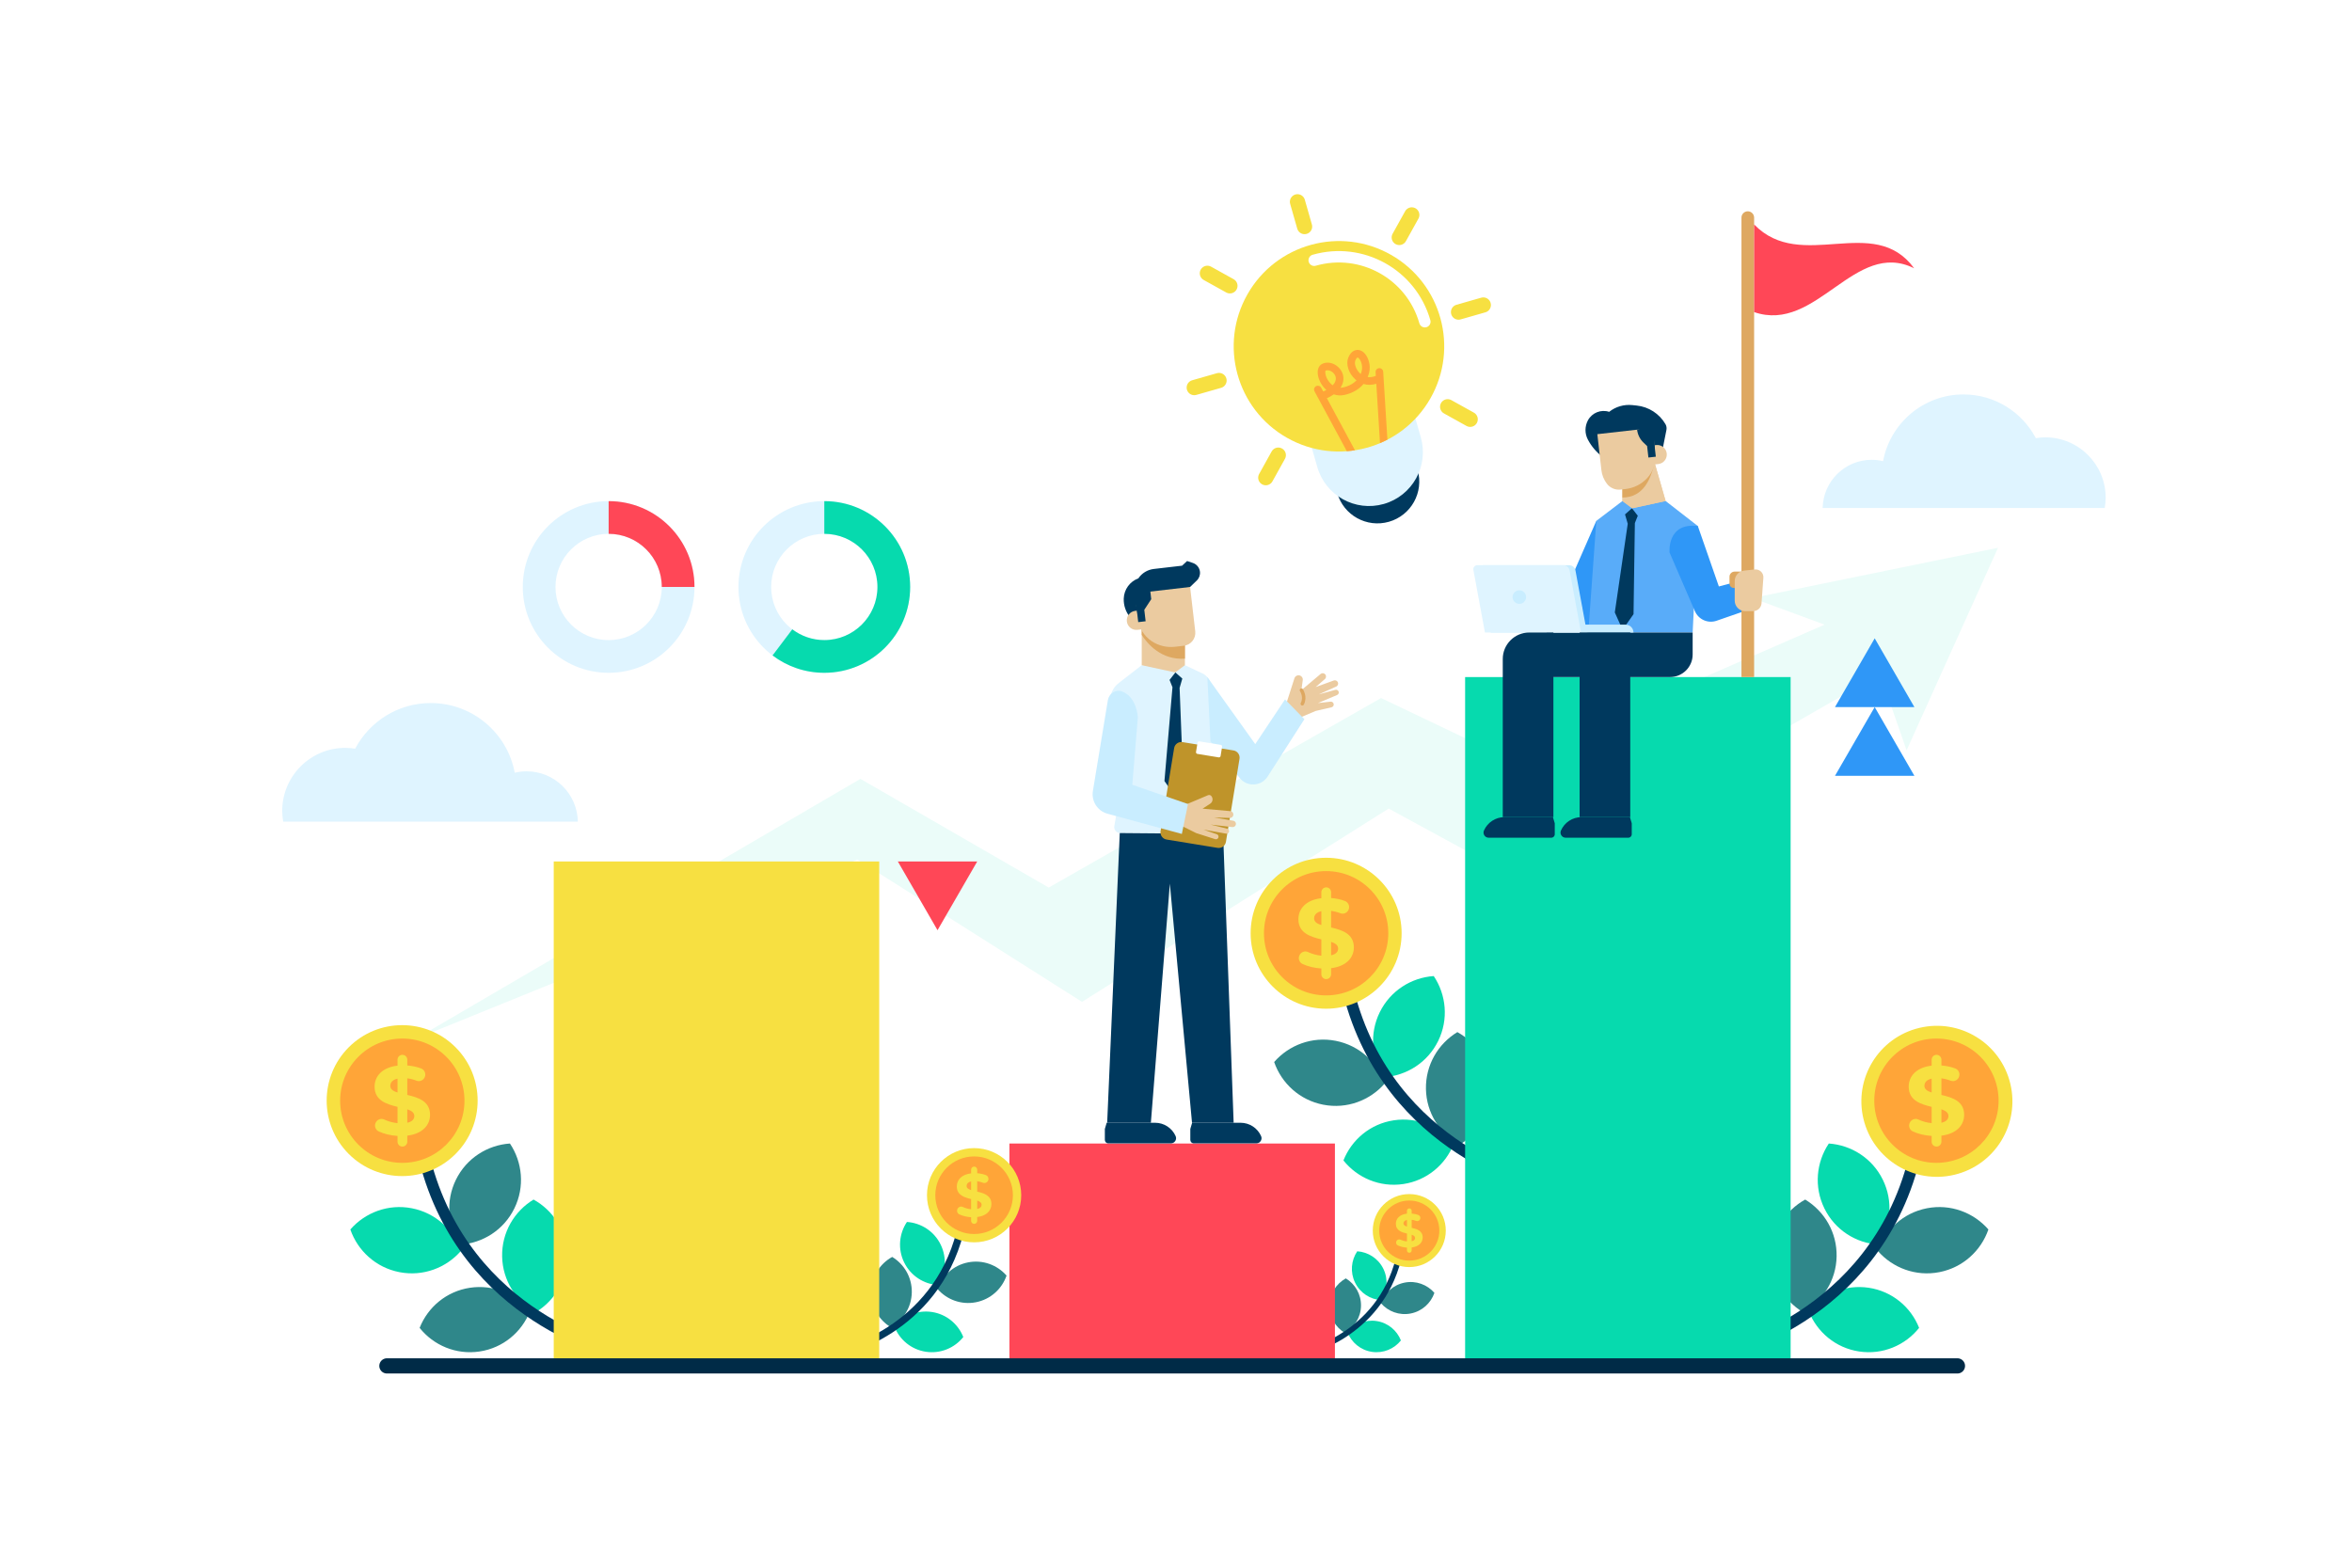 <?xml version="1.0" encoding="utf-8"?>
<!-- Generator: Adobe Illustrator 27.5.0, SVG Export Plug-In . SVG Version: 6.00 Build 0)  -->
<svg version="1.1" xmlns="http://www.w3.org/2000/svg" xmlns:xlink="http://www.w3.org/1999/xlink" x="0px" y="0px"
	 viewBox="0 0 750 500" style="enable-background:new 0 0 750 500;" xml:space="preserve">
<g id="BACKGROUND">
	<rect style="fill:#FFFFFF;" width="750" height="500"/>
</g>
<g id="OBJECTS">
	<g>
		<polygon style="fill:#EBFCF9;" points="132.41,331.399 274.37,248.413 334.417,283.081 440.387,222.631 482.329,242.65 
			581.822,199.226 558.763,190.744 637.129,174.706 607.973,239.306 599.491,214.984 484.926,280.811 442.81,257.891 
			345.036,319.538 273.423,274.148 		"/>
		<g>
			<path style="fill:#2F878A;" d="M464.72,329.181c-6.125,3.715-10.171,10.486-10.017,18.164
				c0.154,7.678,4.468,14.281,10.738,17.747c6.125-3.715,10.171-10.486,10.017-18.164
				C475.303,339.25,470.989,332.646,464.72,329.181z"/>
			<path style="fill:#06DAAE;" d="M457.187,311.306c-7.147,0.496-13.844,4.662-17.224,11.558s-2.57,14.742,1.416,20.694
				c7.147-0.496,13.844-4.662,17.224-11.558C461.982,325.105,461.172,317.259,457.187,311.306z"/>
			<path style="fill:#06DAAE;" d="M428.393,370.111c4.426,5.543,11.589,8.654,19.109,7.527c7.519-1.127,13.456-6.203,16.062-12.8
				c-4.426-5.543-11.59-8.654-19.109-7.527C436.936,358.439,431,363.514,428.393,370.111z"/>
			<path style="fill:#2F878A;" d="M406.301,338.722c2.344,6.77,8.113,12.148,15.651,13.612c7.538,1.464,14.902-1.365,19.608-6.766
				c-2.344-6.77-8.113-12.148-15.651-13.612C418.37,330.492,411.007,333.322,406.301,338.722z"/>
			<path style="fill:none;stroke:#00395E;stroke-width:3.64;stroke-linecap:round;stroke-miterlimit:10;" d="M491.425,377.842
				c0,0-48.437-10.379-61.412-61.411"/>
			<g>
				<circle style="fill:#F7E041;" cx="422.872" cy="297.649" r="24.074"/>
				<circle style="fill:#FFA538;" cx="422.872" cy="297.649" r="19.822"/>
				<g>
					<path style="fill:#F7E041;" d="M424.459,308.794v1.932c0,0.86-0.697,1.556-1.556,1.556l0,0c-0.86,0-1.556-0.697-1.556-1.556
						v-1.838c-2.198-0.134-4.332-0.662-5.996-1.439c-1.014-0.474-1.466-1.693-1.006-2.714l0.022-0.048
						c0.463-1.027,1.69-1.526,2.701-1.051c1.291,0.607,2.785,1.028,4.28,1.173v-5.199c-3.456-0.839-7.316-1.992-7.316-6.444
						c0-3.301,2.397-6.132,7.316-6.692v-1.901c0-0.86,0.697-1.556,1.556-1.556l0,0c0.86,0,1.556,0.697,1.556,1.556v1.838
						c1.551,0.125,3.075,0.441,4.425,0.958c1.085,0.416,1.6,1.665,1.163,2.741l0,0c-0.423,1.042-1.604,1.565-2.652,1.157
						c-0.988-0.385-1.974-0.632-2.936-0.747v5.293c3.455,0.809,7.254,1.962,7.254,6.35
						C431.713,305.402,429.347,308.203,424.459,308.794z M421.346,295.034v-4.421c-1.65,0.373-2.304,1.278-2.304,2.304
						C419.042,294.008,419.976,294.598,421.346,295.034z M426.701,302.538c0-1.09-0.904-1.681-2.242-2.15v4.297
						C426.016,304.343,426.701,303.534,426.701,302.538z"/>
				</g>
			</g>
		</g>
		<g>
			<path style="fill:#06DAAE;" d="M170.136,382.588c-6.125,3.715-10.171,10.486-10.017,18.164
				c0.154,7.678,4.468,14.281,10.738,17.747c6.126-3.715,10.171-10.486,10.017-18.164
				C180.72,392.658,176.406,386.054,170.136,382.588z"/>
			<path style="fill:#2F878A;" d="M162.604,364.714c-7.147,0.496-13.845,4.662-17.224,11.558c-3.38,6.895-2.57,14.742,1.416,20.694
				c7.147-0.496,13.844-4.662,17.224-11.558C167.399,378.512,166.589,370.666,162.604,364.714z"/>
			<path style="fill:#2F878A;" d="M133.81,423.519c4.426,5.543,11.589,8.654,19.109,7.527c7.519-1.127,13.455-6.203,16.062-12.8
				c-4.426-5.543-11.589-8.654-19.109-7.527C142.352,411.846,136.416,416.922,133.81,423.519z"/>
			<path style="fill:#06DAAE;" d="M111.717,392.13c2.343,6.77,8.113,12.148,15.651,13.612c7.538,1.464,14.901-1.366,19.608-6.766
				c-2.344-6.77-8.113-12.148-15.652-13.612C123.787,383.9,116.424,386.729,111.717,392.13z"/>
			<path style="fill:none;stroke:#00395E;stroke-width:3.64;stroke-linecap:round;stroke-miterlimit:10;" d="M196.842,431.249
				c0,0-48.437-10.379-61.411-61.411"/>
			<g>
				
					<ellipse transform="matrix(0.707 -0.707 0.707 0.707 -210.66 193.536)" style="fill:#F7E041;" cx="128.289" cy="351.057" rx="24.074" ry="24.074"/>
				<circle style="fill:#FFA538;" cx="128.289" cy="351.057" r="19.822"/>
				<g>
					<path style="fill:#F7E041;" d="M129.876,362.202v1.932c0,0.86-0.697,1.556-1.556,1.556l0,0c-0.86,0-1.557-0.697-1.557-1.556
						v-1.838c-2.198-0.134-4.332-0.662-5.996-1.439c-1.014-0.474-1.466-1.693-1.006-2.714l0.022-0.048
						c0.463-1.027,1.69-1.526,2.7-1.051c1.291,0.607,2.785,1.028,4.28,1.173v-5.199c-3.456-0.839-7.316-1.992-7.316-6.444
						c0-3.301,2.397-6.132,7.316-6.692v-1.901c0-0.86,0.697-1.556,1.557-1.556l0,0c0.86,0,1.556,0.697,1.556,1.556v1.838
						c1.551,0.125,3.075,0.44,4.425,0.958c1.084,0.416,1.601,1.665,1.163,2.741l0,0c-0.423,1.042-1.604,1.565-2.652,1.157
						c-0.988-0.385-1.974-0.632-2.936-0.748v5.293c3.455,0.809,7.254,1.962,7.254,6.35
						C137.13,358.81,134.764,361.611,129.876,362.202z M126.763,348.442v-4.421c-1.65,0.373-2.304,1.278-2.304,2.304
						C124.459,347.415,125.393,348.006,126.763,348.442z M132.118,355.945c0-1.09-0.904-1.681-2.242-2.15v4.297
						C131.433,357.75,132.118,356.942,132.118,355.945z"/>
				</g>
			</g>
		</g>
		<g>
			<path style="fill:#2F878A;" d="M575.637,382.588c6.125,3.715,10.171,10.486,10.017,18.164
				c-0.154,7.678-4.468,14.281-10.738,17.747c-6.125-3.715-10.171-10.486-10.017-18.164
				C565.053,392.658,569.367,386.054,575.637,382.588z"/>
			<path style="fill:#06DAAE;" d="M583.17,364.714c7.147,0.496,13.844,4.662,17.224,11.558c3.38,6.895,2.57,14.742-1.416,20.694
				c-7.147-0.496-13.845-4.662-17.224-11.558C578.374,378.512,579.184,370.666,583.17,364.714z"/>
			<path style="fill:#06DAAE;" d="M611.963,423.519c-4.426,5.543-11.59,8.654-19.109,7.527c-7.519-1.127-13.456-6.203-16.062-12.8
				c4.426-5.543,11.589-8.654,19.109-7.527C603.421,411.846,609.357,416.922,611.963,423.519z"/>
			<path style="fill:#2F878A;" d="M634.056,392.13c-2.344,6.77-8.113,12.148-15.652,13.612c-7.538,1.464-14.901-1.366-19.608-6.766
				c2.344-6.77,8.113-12.148,15.651-13.612C621.986,383.9,629.349,386.729,634.056,392.13z"/>
			<path style="fill:none;stroke:#00395E;stroke-width:3.64;stroke-linecap:round;stroke-miterlimit:10;" d="M548.931,431.249
				c0,0,48.437-10.379,61.411-61.411"/>
			<g>
				
					<ellipse transform="matrix(0.973 -0.232 0.232 0.973 -64.627 152.935)" style="fill:#F7E041;" cx="617.485" cy="351.057" rx="24.074" ry="24.074"/>
				<circle style="fill:#FFA538;" cx="617.485" cy="351.057" r="19.822"/>
				<g>
					<path style="fill:#F7E041;" d="M619.072,362.202v1.932c0,0.86-0.697,1.556-1.557,1.556l0,0c-0.86,0-1.556-0.697-1.556-1.556
						v-1.838c-2.198-0.134-4.332-0.662-5.996-1.439c-1.014-0.474-1.466-1.693-1.006-2.714l0.022-0.048
						c0.463-1.027,1.69-1.526,2.701-1.051c1.291,0.607,2.785,1.028,4.28,1.173v-5.199c-3.456-0.839-7.316-1.992-7.316-6.444
						c0-3.301,2.397-6.132,7.316-6.692v-1.901c0-0.86,0.697-1.556,1.556-1.556l0,0c0.86,0,1.557,0.697,1.557,1.556v1.838
						c1.551,0.125,3.074,0.44,4.424,0.958c1.085,0.416,1.601,1.665,1.163,2.741h0c-0.423,1.042-1.604,1.565-2.652,1.157
						c-0.988-0.385-1.974-0.632-2.936-0.748v5.293c3.455,0.809,7.254,1.962,7.254,6.35
						C626.326,358.81,623.959,361.611,619.072,362.202z M615.959,348.442v-4.421c-1.65,0.373-2.304,1.278-2.304,2.304
						C613.655,347.415,614.589,348.006,615.959,348.442z M621.314,355.945c0-1.09-0.904-1.681-2.242-2.15v4.297
						C620.629,357.75,621.314,356.942,621.314,355.945z"/>
				</g>
			</g>
		</g>
		<g>
			<path style="fill:#2F878A;" d="M429.15,407.73c2.962,1.796,4.919,5.071,4.844,8.784c-0.075,3.713-2.161,6.906-5.193,8.582
				c-2.962-1.796-4.919-5.071-4.844-8.784C424.031,412.6,426.118,409.406,429.15,407.73z"/>
			<path style="fill:#06DAAE;" d="M432.792,399.086c3.456,0.24,6.695,2.255,8.33,5.589s1.243,7.129-0.685,10.008
				c-3.456-0.24-6.695-2.255-8.329-5.589C430.473,405.759,430.865,401.965,432.792,399.086z"/>
			<path style="fill:#06DAAE;" d="M446.717,427.524c-2.14,2.68-5.605,4.185-9.241,3.64c-3.636-0.545-6.507-3-7.767-6.19
				c2.14-2.68,5.605-4.185,9.241-3.64C442.586,421.879,445.456,424.334,446.717,427.524z"/>
			<path style="fill:#2F878A;" d="M457.401,412.345c-1.133,3.274-3.923,5.875-7.569,6.583s-7.206-0.66-9.482-3.272
				c1.133-3.274,3.923-5.875,7.569-6.583C451.564,408.365,455.125,409.733,457.401,412.345z"/>
			<path style="fill:none;stroke:#00395E;stroke-width:1.76;stroke-linecap:round;stroke-miterlimit:10;" d="M416.235,431.263
				c0,0,23.424-5.019,29.698-29.698"/>
			<g>
				<circle style="fill:#F7E041;" cx="449.387" cy="392.482" r="11.642"/>
				<circle style="fill:#FFA538;" cx="449.387" cy="392.482" r="9.586"/>
				<g>
					<path style="fill:#F7E041;" d="M450.155,397.871v0.934c0,0.416-0.337,0.753-0.753,0.753l0,0c-0.416,0-0.753-0.337-0.753-0.753
						v-0.889c-1.063-0.065-2.095-0.32-2.9-0.696c-0.491-0.229-0.709-0.819-0.487-1.312l0.01-0.023
						c0.224-0.497,0.817-0.738,1.306-0.508c0.624,0.293,1.347,0.497,2.07,0.567v-2.514c-1.672-0.406-3.538-0.964-3.538-3.116
						c0-1.596,1.159-2.965,3.538-3.236v-0.919c0-0.416,0.337-0.753,0.753-0.753l0,0c0.416,0,0.753,0.337,0.753,0.753v0.889
						c0.75,0.06,1.487,0.213,2.14,0.463c0.524,0.201,0.774,0.805,0.563,1.326l0,0c-0.205,0.504-0.776,0.757-1.282,0.56
						c-0.478-0.186-0.955-0.305-1.42-0.362v2.56c1.671,0.391,3.508,0.949,3.508,3.071
						C453.662,396.231,452.518,397.586,450.155,397.871z M448.649,391.217v-2.138c-0.798,0.18-1.114,0.618-1.114,1.114
						C447.535,390.721,447.987,391.007,448.649,391.217z M451.239,394.846c0-0.527-0.437-0.813-1.084-1.04v2.078
						C450.907,395.719,451.239,395.328,451.239,394.846z"/>
				</g>
			</g>
		</g>
		<g>
			<rect x="321.882" y="364.714" style="fill:#FF4757;" width="103.794" height="70.926"/>
			<g>
				<path style="fill:#2F878A;" d="M284.501,400.887c3.823,2.319,6.348,6.545,6.252,11.337c-0.096,4.792-2.789,8.914-6.702,11.077
					c-3.823-2.318-6.348-6.545-6.252-11.337C277.895,407.172,280.587,403.05,284.501,400.887z"/>
				<path style="fill:#06DAAE;" d="M289.202,389.73c4.461,0.31,8.641,2.91,10.751,7.214c2.11,4.304,1.604,9.201-0.884,12.917
					c-4.461-0.31-8.641-2.91-10.751-7.214C286.209,398.343,286.715,393.445,289.202,389.73z"/>
				<path style="fill:#06DAAE;" d="M307.174,426.434c-2.763,3.46-7.234,5.402-11.927,4.698c-4.693-0.703-8.398-3.871-10.025-7.989
					c2.763-3.46,7.234-5.402,11.927-4.698C301.842,419.148,305.547,422.316,307.174,426.434z"/>
				<path style="fill:#2F878A;" d="M320.964,406.842c-1.463,4.225-5.064,7.583-9.769,8.496c-4.705,0.914-9.301-0.852-12.239-4.223
					c1.463-4.225,5.064-7.583,9.769-8.496C313.43,401.705,318.026,403.471,320.964,406.842z"/>
				<path style="fill:none;stroke:#00395E;stroke-width:2.272;stroke-linecap:round;stroke-miterlimit:10;" d="M267.832,431.259
					c0,0,30.233-6.478,38.331-38.331"/>
				<g>
					<circle style="fill:#F7E041;" cx="310.62" cy="381.206" r="15.026"/>
					<circle style="fill:#FFA538;" cx="310.62" cy="381.206" r="12.372"/>
					<g>
						<path style="fill:#F7E041;" d="M311.611,388.162v1.206c0,0.537-0.435,0.971-0.971,0.971l0,0c-0.537,0-0.971-0.435-0.971-0.971
							v-1.147c-1.372-0.083-2.704-0.413-3.743-0.898c-0.633-0.296-0.915-1.057-0.628-1.694l0.013-0.03
							c0.289-0.641,1.055-0.952,1.686-0.656c0.806,0.379,1.738,0.642,2.672,0.732v-3.245c-2.157-0.524-4.566-1.244-4.566-4.022
							c0-2.06,1.496-3.827,4.566-4.177v-1.187c0-0.537,0.435-0.972,0.971-0.972l0,0c0.536,0,0.971,0.435,0.971,0.972v1.147
							c0.968,0.078,1.919,0.275,2.762,0.598c0.677,0.26,0.999,1.039,0.726,1.711l0,0c-0.264,0.65-1.001,0.977-1.655,0.722
							c-0.617-0.24-1.232-0.394-1.833-0.467v3.304c2.156,0.505,4.527,1.225,4.527,3.963
							C316.139,386.045,314.662,387.793,311.611,388.162z M309.668,379.574v-2.759c-1.03,0.233-1.438,0.797-1.438,1.438
							C308.23,378.933,308.813,379.302,309.668,379.574z M313.011,384.257c0-0.68-0.564-1.049-1.399-1.342v2.682
							C312.583,385.384,313.011,384.879,313.011,384.257z"/>
					</g>
				</g>
			</g>
			<rect x="176.57" y="274.759" style="fill:#F7E041;" width="103.794" height="160.881"/>
			<rect x="467.194" y="215.942" style="fill:#06DAAE;" width="103.794" height="219.698"/>
		</g>
		<g>
			<path style="fill:#DFF4FF;" d="M387.387,254.097h1.334l-2.527-35.279c-0.125-1.748-1.185-3.292-2.77-4.037l-5.58-2.624v0.001
				l0-0.001H364.07h0l-7.358,5.717c-1.826,1.419-2.846,3.638-2.734,5.948l1.472,30.275h1.483l-1.598,9.388
				c-0.197,1.155,0.694,2.21,1.865,2.21h32.825L387.387,254.097z"/>
			<polygon style="fill:#00395E;" points="357.066,265.695 353.053,358.099 366.986,358.099 373.038,281.832 380.109,358.099 
				393.381,358.099 390.025,265.976 			"/>
			<path style="fill:#EBCBA0;" d="M410.331,223.93l2.433-7.604c0.181-0.566,0.707-0.95,1.302-0.95h0
				c0.827,0,1.465,0.729,1.354,1.549l-0.431,3.193l6.112-5.151c0.414-0.348,1.023-0.33,1.415,0.042l0,0
				c0.454,0.432,0.438,1.161-0.036,1.572l-2.957,2.561l5.776-2.103c0.48-0.175,1.015,0.023,1.267,0.467l0,0
				c0.303,0.535,0.08,1.215-0.481,1.467l-5.563,2.501l5.287-1.45c0.441-0.121,0.9,0.12,1.051,0.551l0,0
				c0.152,0.433-0.06,0.91-0.483,1.088l-6.111,2.577l4.021-0.451c0.535-0.06,1.006,0.354,1.014,0.893l0,0
				c0.006,0.43-0.288,0.805-0.707,0.902l-5.045,1.166l-4.564,1.927L410.331,223.93z"/>
			<path style="fill:#C9EDFF;" d="M384.999,215.967l15.273,21.362l9.498-14.256l6.176,6.305l-11.735,18.304
				c-2.02,3.15-6.536,3.388-8.875,0.467l-9.345-11.671L384.999,215.967z"/>
			<polygon style="fill:#00395E;" points="374.806,214.468 372.945,216.857 373.875,219.191 371.316,249.102 374.806,254.097 
				377.288,248.56 376.148,219.408 377.016,216.423 			"/>
			<polygon style="fill:#EBCBA0;" points="364.07,197.072 364.07,212.157 374.74,214.468 377.843,212.157 377.843,197.072 			"/>
			<path style="fill:#DEA861;" d="M364.07,202.501c1.803,2.809,6.239,8.105,13.774,7.566v-12.996H364.07V202.501z"/>
			<g>
				<path style="fill:#00395E;" d="M379.497,187.208l2.138-2.06c0.754-0.727,1.126-1.764,1.006-2.805l0,0
					c-0.15-1.294-1.035-2.385-2.27-2.798l-1.832-0.613l-1.594,1.488l-9.012,1.044c-2.007,0.232-3.812,1.33-4.941,3.005l0,0l0,0
					c-2.713,0.997-4.553,3.536-4.657,6.424l0,0c-0.078,2.153,0.627,4.26,1.984,5.933l0.936,1.155L379.497,187.208z"/>
				<path style="fill:#EBCBA0;" d="M379.497,187.208l-17.604,2.039l0.93,8.025c0.341,2.946,1.964,5.592,4.434,7.233l0,0
					c2.184,1.45,4.811,2.081,7.416,1.779l2.825-0.327c2.273-0.263,3.902-2.319,3.639-4.592L379.497,187.208z"/>
				<path style="fill:#EBCBA0;" d="M362.005,194.823l1.671-0.193l0.702,6.058l-1.67,0.193c-1.673,0.194-3.186-1.005-3.38-2.678l0,0
					C359.133,196.531,360.332,195.017,362.005,194.823z"/>
				<polygon style="fill:#00395E;" points="362.658,195.848 362.956,198.417 365.313,198.144 364.89,194.489 367.104,191.105 
					366.823,188.676 361.273,188.392 				"/>
			</g>
			<path style="fill:#BF942A;" d="M393.331,239.345l-16.255-2.658c-1.268-0.207-2.464,0.653-2.671,1.921l-4.33,26.487
				c-0.207,1.268,0.653,2.464,1.921,2.671l16.255,2.657c1.268,0.207,2.464-0.653,2.671-1.921l4.33-26.487
				C395.459,240.748,394.599,239.552,393.331,239.345z"/>
			<path style="fill:#FFFFFF;" d="M389.261,237.565l-6.788-1.11c-0.29-0.047-0.563,0.149-0.61,0.439l-0.481,2.941
				c-0.047,0.29,0.149,0.563,0.439,0.61l6.788,1.11c0.29,0.047,0.563-0.149,0.61-0.439l0.481-2.941
				C389.747,237.885,389.551,237.612,389.261,237.565z"/>
			<path style="fill:#EBCBA0;" d="M377.548,256.862l7.663-3.235c0.364-0.154,0.786-0.055,1.043,0.245l0,0
				c0.654,0.762,0.486,1.926-0.357,2.472l-2.423,1.57l8.829,0.787c0.584,0.052,1.022,0.556,0.992,1.141l0,0
				c-0.03,0.593-0.53,1.054-1.124,1.035l-5.005-0.158l6.092,1.049c0.628,0.108,1.005,0.757,0.788,1.356l0,0
				c-0.161,0.446-0.608,0.722-1.078,0.668l-6.922-0.795l5.263,1.312c0.518,0.129,0.768,0.719,0.5,1.181l0,0
				c-0.169,0.292-0.502,0.447-0.834,0.388l-7.195-1.274l4.227,1.466c0.549,0.19,0.737,0.871,0.364,1.317l0,0
				c-0.217,0.259-0.569,0.361-0.89,0.257l-6.073-1.95l-4.435-2.209L377.548,256.862z"/>
			<path style="fill:#C9EDFF;" d="M353.279,223.28l-4.783,28.993c-0.537,3.256,1.476,6.391,4.661,7.257l23.708,6.446l1.954-9.545
				l-17.754-6.134l1.771-21.497c0,0-0.265-6.421-4.997-8.258C355.833,219.762,353.63,221.156,353.279,223.28z"/>
			<path style="fill:none;stroke:#DEA861;stroke-width:1.104;stroke-linecap:round;stroke-miterlimit:10;" d="M414.989,220.118
				c0,0,1.461,2.123,0.28,4.354"/>
			<path style="fill:#00395E;" d="M380.145,358.099l-0.58,1.968v3.502c0,0.602,0.488,1.091,1.091,1.091h19.986
				c1.182,0,1.975-1.215,1.499-2.297l0,0c-1.14-2.591-3.704-4.264-6.535-4.264H380.145z"/>
			<path style="fill:#00395E;" d="M352.892,358.099l-0.58,1.968v3.502c0,0.602,0.488,1.091,1.091,1.091h19.986
				c1.182,0,1.975-1.215,1.499-2.297l0,0c-1.14-2.591-3.704-4.264-6.535-4.264H352.892z"/>
		</g>
		<g>
			<path style="fill:#2F97F7;" d="M509.028,166.131l-13.829,31.582l6.473,1.915c2.582,0.764,5.375,0.035,7.255-1.893l5.012-5.139
				L509.028,166.131z"/>
			<polygon style="fill:#59ACF9;" points="538.266,201.734 539.75,201.734 541.401,167.774 531.129,159.794 531.129,159.794 
				517.355,159.794 517.355,159.794 517.355,159.794 509.028,166.131 506.478,201.734 507.812,201.734 			"/>
			<path style="fill:#2F97F7;" d="M541.401,167.774l6.705,19.271l5.91-1.586l2.883,9.226l-9.518,3.295
				c-2.744,0.95-5.755-0.377-6.907-3.042l-8.082-18.705C532.392,176.233,531.439,166.574,541.401,167.774z"/>
			<path style="fill:#DEA861;" d="M557.332,67.393L557.332,67.393c-1.115,0-2.018,0.904-2.018,2.018v146.524h4.036V69.411
				C559.35,68.297,558.446,67.393,557.332,67.393z"/>
			<g>
				<path style="fill:#FF4757;" d="M610.382,85.563c-12.931-17.662-35.981,1.572-51.032-13.978c0,11.182,0,16.773,0,27.955
					C579.297,106.426,591.402,76.13,610.382,85.563z"/>
			</g>
			<g>
				<path style="fill:#DEA861;" d="M552.872,187.525h3.842v-5.221h-3.579c-0.906,0-1.641,0.735-1.641,1.641v2.201
					C551.493,186.908,552.11,187.525,552.872,187.525z"/>
				<path style="fill:#EBCBA0;" d="M559.566,181.628l-3.398,0.359c-1.708,0.18-3.004,1.621-3.004,3.338v6.244
					c0,1.854,1.503,3.357,3.357,3.357h2.51c1.406,0,2.573-1.086,2.675-2.488l0.593-8.165
					C562.41,182.732,561.101,181.466,559.566,181.628z"/>
				<path style="fill:#EBCBA0;" d="M491.271,194.086l0.359,3.398c0.181,1.708,1.621,3.004,3.338,3.004h6.243
					c1.854,0,3.357-1.503,3.357-3.357v-2.51c0-1.406-1.086-2.573-2.488-2.675l-8.165-0.593
					C492.376,191.241,491.109,192.55,491.271,194.086z"/>
			</g>
			<path style="fill:#00395E;" d="M530.122,143.496l1.266-6.366c0.126-0.635,0.016-1.295-0.309-1.855l0,0
				c-1.936-3.327-5.343-5.53-9.172-5.929l-1.395-0.146c-2.649-0.276-5.302,0.495-7.389,2.15l0,0l0,0
				c-2.614-0.855-5.465,0.287-6.766,2.71l0,0c-1.027,1.912-1.038,4.209-0.028,6.13l0,0c1.144,2.177,2.758,4.072,4.725,5.547
				l1.482,1.111L530.122,143.496z"/>
			<polygon style="fill:#00395E;" points="520.393,162.106 522.254,164.494 521.323,166.828 520.897,195.875 517.407,200.869 
				514.925,195.332 519.051,167.046 518.182,164.06 			"/>
			<polygon style="fill:#EBCBA0;" points="527.599,147.532 531.129,159.794 520.458,162.106 517.355,159.794 517.355,144.709 			"/>
			<polygon style="fill:#EBCBA0;" points="527.599,147.532 531.129,159.794 520.458,162.106 517.355,159.794 517.355,144.709 			"/>
			<path style="fill:#DEA861;" d="M527.599,147.532l-10.243-2.824v13.981C524.123,158.633,526.451,152.695,527.599,147.532z"/>
			<g>
				<path style="fill:#EBCBA0;" d="M509.354,138.47l17.61-1.985l0.905,8.027c0.332,2.947-0.651,5.891-2.688,8.047l0,0
					c-1.801,1.906-4.218,3.113-6.823,3.406l-1.601,0.18c-1.664,0.188-3.306-0.507-4.331-1.832l0,0
					c-0.984-1.272-1.599-2.79-1.78-4.389L509.354,138.47z"/>
				<path style="fill:#EBCBA0;" d="M528.114,141.943l-1.671,0.188l0.683,6.061l1.671-0.188c1.674-0.189,2.877-1.698,2.689-3.372l0,0
					C531.297,142.958,529.787,141.754,528.114,141.943z"/>
				<path style="fill:#00395E;" d="M527.709,143.089l0.29,2.569l-2.358,0.266l-0.412-3.656l-1.155-1.106
					c-1.141-1.093-1.863-2.551-2.04-4.121l0,0l5.343-1.529L527.709,143.089z"/>
			</g>
			<path style="fill:#00395E;" d="M495.198,260.62l0.58,1.968v3.502c0,0.602-0.488,1.091-1.091,1.091h-19.986
				c-1.182,0-1.975-1.215-1.499-2.297l0,0c1.14-2.591,3.704-4.264,6.535-4.264H495.198z"/>
			<path style="fill:#00395E;" d="M519.748,260.62l0.58,1.968v3.502c0,0.602-0.488,1.091-1.091,1.091h-19.986
				c-1.182,0-1.975-1.215-1.499-2.297l0,0c1.14-2.591,3.704-4.264,6.535-4.264H519.748z"/>
			<path style="fill:#00395E;" d="M539.75,201.734v7.009c0,3.972-3.22,7.193-7.193,7.193h-39.376v-14.202L539.75,201.734z"/>
			<g>
				<path style="fill:#C9EDFF;" d="M500.375,180.269h-27.439c-0.785,0-1.377,0.712-1.235,1.484l3.69,19.996h30.643l-3.656-19.813
					C502.199,180.971,501.357,180.269,500.375,180.269z"/>
				<path style="fill:#C9EDFF;" d="M518.359,199.226h-14.2v2.523h16.722l0,0C520.881,200.356,519.752,199.226,518.359,199.226z"/>
				<path style="fill:#DFF4FF;" d="M498.501,180.269h-27.439c-0.785,0-1.377,0.712-1.235,1.484l3.69,19.996h30.643l-3.656-19.813
					C500.325,180.971,499.483,180.269,498.501,180.269z"/>
				<path style="fill:#C9EDFF;" d="M486.644,190.433c0-1.194-0.968-2.162-2.162-2.162c-1.194,0-2.162,0.968-2.162,2.162
					c0,1.194,0.968,2.162,2.162,2.162C485.676,192.595,486.644,191.627,486.644,190.433z"/>
			</g>
			<path style="fill:#00395E;" d="M495.343,260.62h-16.146v-50.445c0-4.662,3.779-8.441,8.441-8.441h7.705V260.62z"/>
			<rect x="503.705" y="201.734" style="fill:#00395E;" width="16.146" height="58.886"/>
		</g>
		<polygon style="fill:#2F97F7;" points="597.798,203.588 585.141,225.511 610.456,225.511 		"/>
		<polygon style="fill:#2F97F7;" points="597.798,225.511 585.141,247.434 610.456,247.434 		"/>
		
			<line style="fill:none;stroke:#002B47;stroke-width:4.853;stroke-linecap:round;stroke-miterlimit:10;" x1="123.376" y1="435.64" x2="624.183" y2="435.64"/>
		<g>
			<path style="fill:#00395E;" d="M447.385,133.573l-25.647,7.328l4.673,16.354c2.023,7.082,9.405,11.183,16.487,9.159l0,0
				c7.082-2.023,11.183-9.405,9.159-16.487L447.385,133.573z"/>
			<path style="fill:#DFF4FF;" d="M447.051,118.451l-33.018,9.434l6.016,21.055c2.605,9.118,12.108,14.397,21.226,11.792l0,0
				c9.118-2.605,14.397-12.108,11.792-21.226L447.051,118.451z"/>
			
				<ellipse transform="matrix(0.495 -0.869 0.869 0.495 119.665 426.757)" style="fill:#F7E041;" cx="426.908" cy="110.449" rx="33.558" ry="33.558"/>
			<path style="fill:none;stroke:#FFFFFF;stroke-width:3.64;stroke-linecap:round;stroke-miterlimit:10;" d="M454.353,102.607
				c-4.331-15.158-20.129-23.934-35.287-19.603"/>
			<path style="fill:#FFA538;" d="M439.779,117.421c-0.669,0.04-1.178,0.617-1.136,1.286l0.073,1.176
				c-0.986,0.393-1.853,0.484-2.584,0.383c0.633-1.502,0.806-3.123,0.468-4.608c-0.53-2.334-1.902-3.922-3.497-4.048
				c-0.636-0.049-2.217,0.093-3.177,2.491c-0.816,2.036,0.123,4.972,2.182,6.829c0.151,0.134,0.303,0.262,0.458,0.382
				c-0.882,0.907-2.25,1.818-4.347,2.272c-0.27,0.059-0.529,0.091-0.778,0.099c0.276-0.409,0.508-0.856,0.68-1.342
				c0.665-1.883,0.11-3.923-1.449-5.323c-1.497-1.346-3.477-1.73-5.024-0.987c-1.426,0.684-1.859,2.549-1.103,4.753
				c0.467,1.357,1.301,2.642,2.403,3.61c-0.349,0.187-0.686,0.342-0.993,0.469l-0.648-1.202c-0.318-0.59-1.058-0.812-1.644-0.492
				c-0.59,0.318-0.81,1.054-0.491,1.644l10.302,19.102c0.861-0.067,1.724-0.177,2.588-0.313l-8.953-16.601
				c0.645-0.279,1.432-0.673,2.212-1.221c1.039,0.35,2.191,0.441,3.416,0.174c0.27-0.059,0.536-0.126,0.797-0.201
				c2.158-0.617,3.975-1.756,5.256-3.29c1.285,0.384,2.674,0.362,4.084-0.061l1.175,18.918c0.805-0.342,1.597-0.704,2.363-1.102
				l-1.221-19.67c0-0.003,0-0.005-0.001-0.007l-0.123-1.984C441.024,117.887,440.448,117.379,439.779,117.421z M425.832,121.532
				c-0.178,0.506-0.486,0.963-0.867,1.369c-0.887-0.637-1.44-1.495-1.666-1.894c-0.799-1.412-0.775-2.601-0.602-2.789
				c0.063-0.03,0.129-0.056,0.199-0.075c0.635-0.181,1.487,0.08,2.155,0.679C425.361,119.1,426.332,120.118,425.832,121.532z
				 M433.914,119.282c-0.064-0.052-0.125-0.105-0.181-0.156c-1.409-1.27-1.941-3.158-1.556-4.124c0.272-0.677,0.56-0.93,0.694-0.968
				c0.016-0.005,0.029-0.007,0.04-0.005c0.295,0.023,0.985,0.683,1.323,2.167C434.457,117.174,434.339,118.257,433.914,119.282z"/>
			
				<line style="fill:none;stroke:#F7E041;stroke-width:4.853;stroke-linecap:round;stroke-miterlimit:10;" x1="415.997" y1="72.261" x2="413.74" y2="64.36"/>
			
				<line style="fill:none;stroke:#F7E041;stroke-width:4.853;stroke-linecap:round;stroke-miterlimit:10;" x1="392.19" y1="91.161" x2="385.007" y2="87.171"/>
			
				<line style="fill:none;stroke:#F7E041;stroke-width:4.853;stroke-linecap:round;stroke-miterlimit:10;" x1="388.72" y1="121.36" x2="380.819" y2="123.617"/>
			
				<line style="fill:none;stroke:#F7E041;stroke-width:4.853;stroke-linecap:round;stroke-miterlimit:10;" x1="407.62" y1="145.167" x2="403.63" y2="152.35"/>
			
				<line style="fill:none;stroke:#F7E041;stroke-width:4.853;stroke-linecap:round;stroke-miterlimit:10;" x1="461.626" y1="129.736" x2="468.809" y2="133.727"/>
			
				<line style="fill:none;stroke:#F7E041;stroke-width:4.853;stroke-linecap:round;stroke-miterlimit:10;" x1="465.095" y1="99.538" x2="472.996" y2="97.28"/>
			
				<line style="fill:none;stroke:#F7E041;stroke-width:4.853;stroke-linecap:round;stroke-miterlimit:10;" x1="446.195" y1="75.731" x2="450.186" y2="68.548"/>
		</g>
		<g>
			<path style="fill:#DFF4FF;" d="M194.083,159.831c-15.12,0-27.377,12.257-27.377,27.377s12.257,27.377,27.377,27.377
				c15.12,0,27.377-12.257,27.377-27.377S209.202,159.831,194.083,159.831z M194.083,204.155c-9.36,0-16.948-7.588-16.948-16.947
				s7.588-16.947,16.948-16.947c9.36,0,16.947,7.588,16.947,16.947S203.442,204.155,194.083,204.155z"/>
			<path style="fill:#FF4757;" d="M194.083,159.831v10.429c9.36,0,16.947,7.588,16.947,16.947h10.429
				C221.459,172.088,209.202,159.831,194.083,159.831z"/>
		</g>
		<g>
			<path style="fill:#DFF4FF;" d="M262.853,159.831c-15.12,0-27.377,12.257-27.377,27.377s12.257,27.377,27.377,27.377
				c15.12,0,27.376-12.257,27.376-27.377S277.972,159.831,262.853,159.831z M262.853,204.155c-9.36,0-16.947-7.588-16.947-16.947
				s7.588-16.947,16.947-16.947c9.36,0,16.947,7.588,16.947,16.947S272.212,204.155,262.853,204.155z"/>
			<path style="fill:#06DAAE;" d="M262.853,159.831v10.429c9.36,0,16.947,7.588,16.947,16.947s-7.588,16.947-16.947,16.947
				c-3.837,0-7.364-1.29-10.205-3.44l-6.297,8.335c4.589,3.472,10.304,5.535,16.502,5.535c15.12,0,27.377-12.257,27.377-27.377
				S277.972,159.831,262.853,159.831z"/>
		</g>
		<polygon style="fill:#FF4757;" points="298.956,296.681 311.613,274.759 286.299,274.759 		"/>
		<path style="fill:#DFF4FF;" d="M184.266,262.069c-0.165-8.899-7.417-16.065-16.356-16.065c-1.3,0-2.559,0.167-3.771,0.454
			c-2.363-12.648-13.442-22.228-26.775-22.228c-10.468,0-19.546,5.908-24.113,14.565c-1.027-0.162-2.073-0.27-3.146-0.27
			c-11.107,0-20.111,9.004-20.111,20.111c0,1.173,0.121,2.316,0.314,3.434H184.266z"/>
		<path style="fill:#DFF4FF;" d="M581.203,162.026c0.158-8.519,7.101-15.379,15.657-15.379c1.245,0,2.45,0.16,3.611,0.435
			c2.262-12.108,12.868-21.279,25.632-21.279c10.021,0,18.711,5.656,23.083,13.943c0.983-0.155,1.984-0.258,3.011-0.258
			c10.633,0,19.252,8.619,19.252,19.252c0,1.123-0.116,2.217-0.301,3.287H581.203z"/>
	</g>
</g>
</svg>
